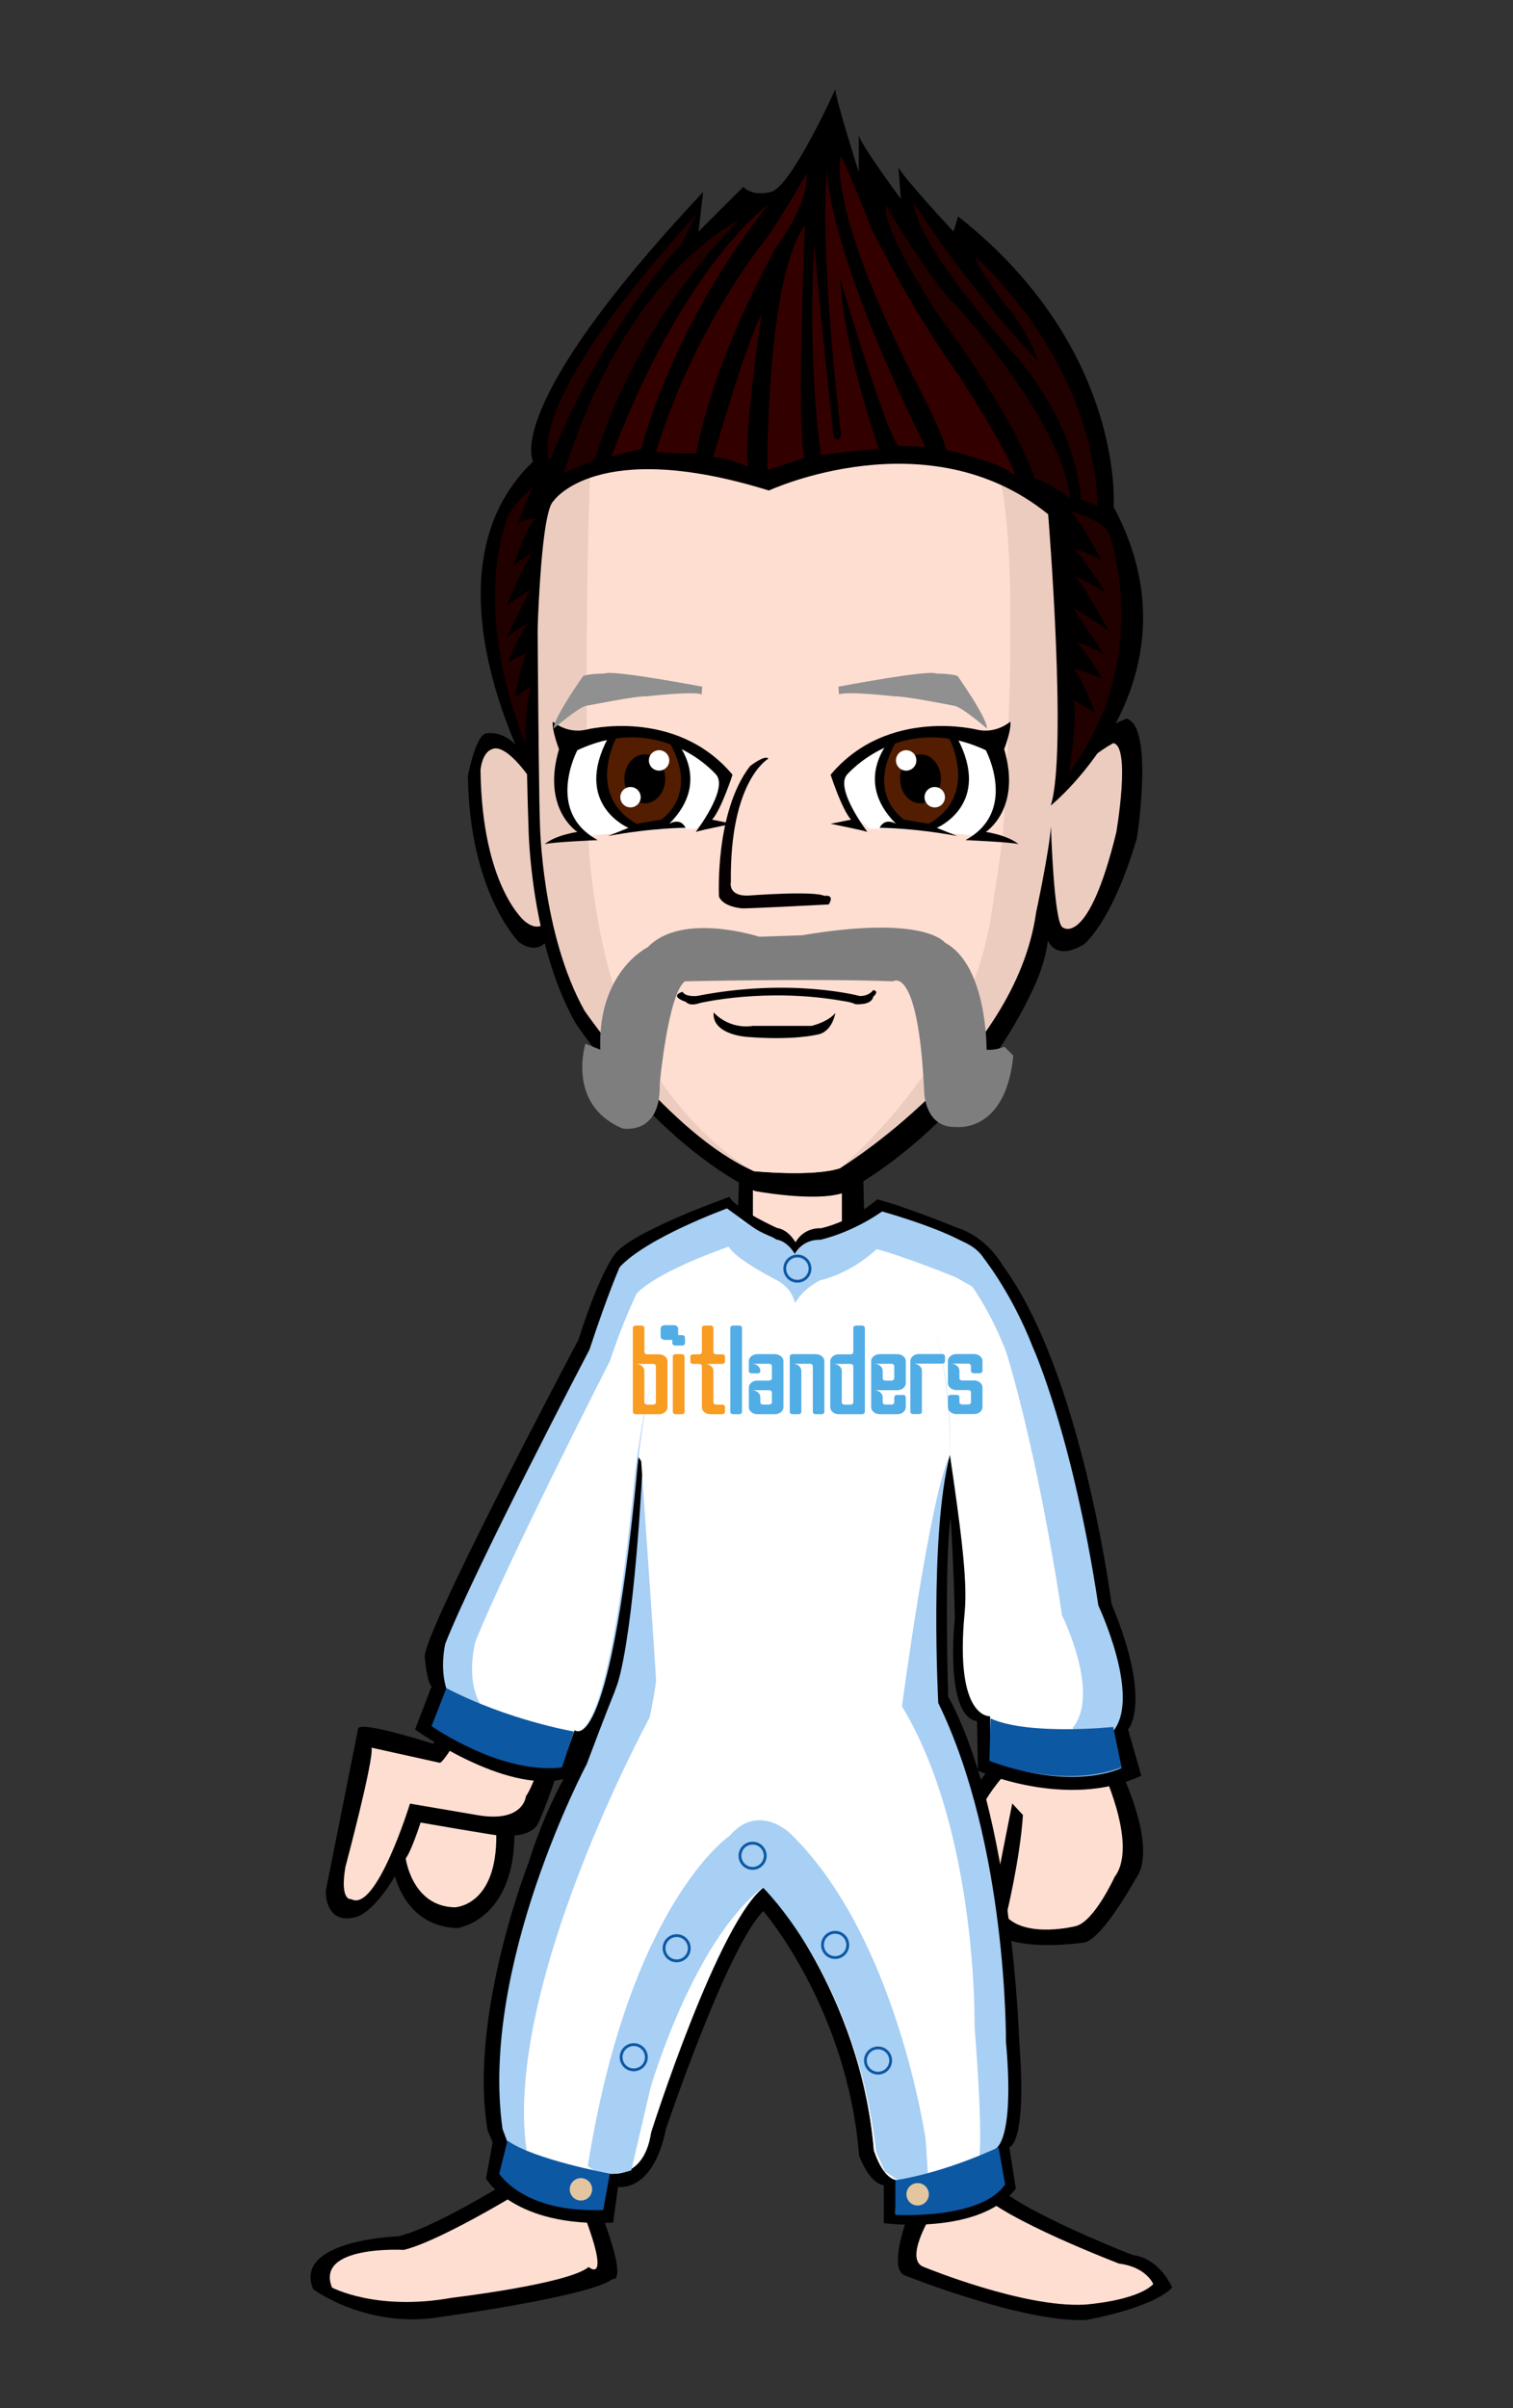 <svg xmlns="http://www.w3.org/2000/svg" width="220" height="350"><rect width="100%" height="100%" fill="#333333" stroke="none"/><g xmlns="http://www.w3.org/2000/svg" transform="translate(0.0, 0.0)  scale(1.0)" ><g xmlns="http://www.w3.org/2000/svg" transform="translate(0, 60)" id="FullBodyTranslator"><g id='palm'><g id="Palm">	<path d="M60.195,204.737c0,0-1.771,5.541-2.971,7.102c0,0,1.301,8.159,9.291,8.389c0,0,8.568-1.139,8.278-14.379L60.195,204.737z"		/>	<path fill="#FFDED2" d="M61.314,204.397c0,0-1.39,4.461-2.319,5.711c0,0,0.909,6.949,7.101,7.1c0,0,6.239-0.1,6.069-10.74		L61.314,204.397z"/></g></g><g xmlns="http://www.w3.org/2000/svg" transform="translate(-10,10)" id="HeldTranslator"><g id='held'></g></g><g id='body'><g id="MaleBody_x28_no_palm_x29__naked">	<path d="M52.075,191.228l-4.7,23.57c0,0-0.221,5.021,4.33,3.84c3.15-0.818,7.75-8.209,9.051-13.818c0,0,12.09,2.109,12.359,2.021		c0.09-0.029,4.16,0.311,5.17-1.891c2.09-4.58,6.779-18.12,16.619-58.341l-3.34-21.149c0,0-10.949,32.53-28.56,67.99		C63.006,193.448,52.375,190.019,52.075,191.228z"/>	<path d="M45.535,272.708c0,0,7.971,5.961,18.91,3.98c0,0,21.65-2.98,24.63-5.473c0,0,2.489,1-1.99-10.42		c0,0,13.44-44.447,25.38-51.898c0,0,18.66,16.391,20.4,50.898c0,0-4.23,9.932-1.24,10.932c0,0,17.41,6.949,26.37,6.449		c0,0,9.7-1.729,12.44-4.711c0,0-1.74-4.229-5.723-4.72c0,0-16.67-6.46-20.148-10.431c0,0,4.221-41.971-9.709-68.541		c0,0-1.99-32.028,1-40.97c0,0,10.699-17.629,5.22-25.58c0,0-9.2-4.469-15.671-5.959l-0.25-6.949l-17.67,1.488l-0.239,6.451		c0,0-12.44,5.219-15.431,7.699c0,0-3.229,16.391,2.24,25.33c0,0-1.99,26.319-0.5,34.771c0,0-11.689,13.409-17.66,70.771		c0,0-11.949,7.698-17.92,9.188C57.975,265.019,42.555,265.509,45.535,272.708z"/>	<path d="M107.484,106.089v10.931l-7.959,3.72c0,0,19.91,13.159,32.84-1.49l-6.711-2.729l-0.25-10.43L107.484,106.089		L107.484,106.089z"/>	<path fill="#FFD3A8" d="M109.725,114.777v3.971l-8.207,2.979c0,0,16.418,13.91,29.358-0.738l-7.96-0.5L109.725,114.777z"/>	<path fill="#FFDED2" d="M96.995,133.498c-1.851,8.24-17.239,63.37-20.521,67.55c0,0-0.3,3.99-7.229,2.73l-9.63-1.641		c0,0-4.91,15.93-8.54,13.881c0,0-1.7,0.379-0.851-4.67c0,0,4.18-15.66,3.801-17.342l9.93,2.199c0,0,0.77,0.17,5.29-8.602		c5.649-12.729,19.8-49.479,23.81-61.159c0,0,1.141-0.199,2.49,0.25C96.395,126.979,97.436,131.548,96.995,133.498z"/>	<path d="M144.064,125.958c0,0,13.181,23.83,18.301,70.12c0,0,6.35,12.239,2.75,17.011c0,0-4.67,8.51-7.37,9.219		c0,0-10.229,1.58-13.271-1.658c0,0-0.879-0.859-1.279-2.569c0,0-5.971-5.34-4.36-12.659c0,0,2.41-6.551,7.3-10.431		c0,0,1.66-21.36-9.039-54.881C137.096,140.107,136.245,111.468,144.064,125.958z"/>	<path fill="#FFDED2" d="M149.645,145.229c0.041,0.09,1.092,4.221,1.131,4.319c0,0,3.812,7.5,9.07,46.711		c0,0,5.84,11.76,2.229,16.529c0,0-2.94,6.449-5.64,7.15c0,0-7.11,1.818-10.143-1.42c0,0,2.03-8.23,2.45-14.723l-1.552-1.68		c0,0-1.721,8.6-2.631,13.357c0,0-5.729-3.6-3.379-9.51c0,0,2.109-6.1,7.01-9.979c0,0,2.182-18.569-6.789-48.88		c0,0-2.069-7-5.551-11.972c-4.979-11.42,0.09-11.739,3.979-9.93C143.564,126.948,147.195,140.52,149.645,145.229z"/>	<path fill="#FFDED2" d="M48.275,272.468c0,0,6.47,3.471,17.42,1.49c0,0,16.91-1.99,19.9-4.471c0,0,3.479,2.979-1-8.449		c0,0,14.93-48.17,27.868-56.119c0,0,23.392,21.859,22.892,57.119c0,0-3.979,6.449-1,7.449c0,0,14.431,5.961,23.391,5.461		c0,0,7.47-0.5,9.949-2.98c0,0-0.989-2.479-4.971-2.979c0,0-16.92-6.461-20.398-10.432c0,0,3.979-41.72-9.46-68.539		c0,0-2.24-34.761,0.75-43.7c0,0,12.188-13.91,6.72-21.852c0,0-11.449-4.97-17.92-6.459v-9.931h-12.939v10.431		c0,0-13.181,5.459-16.17,7.939c0,0-2.979,13.66,2.49,22.6c0,0-1.74,28.562-0.25,37c0,0-12.439,16.642-17.41,71.021		c0,0-13.438,8.439-19.41,9.931C58.725,266.998,45.785,266.259,48.275,272.468z"/></g></g><g id='underwear'><g id="Underwear_default">	<path fill="#EEEEEC" stroke="#000000" d="M94.375,183.761l-0.125,2.5l-3,5.605l17.24,17.302l3.871-2.532l2.854,2.168		c0,0,7.264-7.012,11.426-9.728c4.159-2.716,8.905-4.873,8.905-4.873l-2.019-4.537l-0.336-2.856c0,0-11.375,0.076-19.408-0.299		C105.749,186.136,94.375,183.761,94.375,183.761z"/>	<polygon fill="#FCAF3E" points="106.419,188.966 107.465,192.249 105.318,194.739 108.805,195.032 110.755,197.963 		111.861,194.854 115.216,194.177 112.415,191.968 112.538,188.618 109.697,190.358 	"/>	<polygon fill="#FCAF3E" points="95.529,187.405 96.081,189.134 94.951,190.442 96.786,190.599 97.812,192.142 98.396,190.504 		100.161,190.147 98.686,188.983 98.75,187.222 97.254,188.138 	"/>	<polygon fill="#FCAF3E" points="123.955,191.302 124.333,192.489 123.557,193.392 124.818,193.497 125.523,194.558 		125.925,193.433 127.139,193.187 126.125,192.388 126.169,191.176 125.141,191.806 	"/>	<polygon fill="#FCAF3E" points="116.716,191.325 117.039,192.34 116.376,193.108 117.453,193.2 118.057,194.104 118.398,193.146 		119.436,192.937 118.568,192.252 118.607,191.218 117.729,191.756 	"/>	<polygon fill="#FCAF3E" points="103.757,196.205 104.075,197.206 103.422,197.964 104.484,198.054 105.077,198.944 		105.416,197.999 106.438,197.792 105.584,197.12 105.621,196.101 104.755,196.63 	"/>	<polygon fill="#FCAF3E" points="102.25,187.328 102.568,188.329 101.915,189.087 102.977,189.177 103.57,190.067 103.909,189.122 		104.93,188.915 104.077,188.243 104.113,187.224 103.248,187.753 	"/>	<polygon fill="#FCAF3E" points="128.35,187.487 128.814,188.95 127.859,190.058 129.412,190.188 130.277,191.49 130.773,190.108 		132.264,189.806 131.02,188.824 131.072,187.335 129.809,188.108 	"/>	<polygon fill="#FCAF3E" points="114.029,198.558 114.264,199.291 113.784,199.847 114.562,199.912 114.997,200.565 		115.245,199.872 115.993,199.722 115.368,199.228 115.396,198.479 114.762,198.869 	"/>	<polygon fill="#FCAF3E" points="122.578,187.681 122.812,188.414 122.333,188.97 123.111,189.035 123.546,189.688 123.794,188.995 		124.542,188.844 123.917,188.351 123.943,187.604 123.311,187.992 	"/>	<polygon fill="#FCAF3E" points="100.248,193.808 100.488,194.56 99.996,195.13 100.795,195.196 101.242,195.868 101.496,195.155 		102.264,195.001 101.621,194.495 101.648,193.728 100.999,194.128 	"/>	<polygon fill="#FCAF3E" points="117.854,187.655 118.093,188.408 117.602,188.979 118.398,189.045 118.848,189.717 		119.102,189.004 119.868,188.851 119.227,188.343 119.254,187.575 118.604,187.976 	"/>	<polygon fill="#FCAF3E" points="107.422,199.513 108.009,201.356 106.805,202.754 108.762,202.919 109.857,204.563 		110.479,202.815 112.361,202.438 110.787,201.196 110.857,199.317 109.262,200.297 	"/>	<polygon fill="#FCAF3E" points="118.218,195.095 118.805,196.938 117.602,198.336 119.559,198.501 120.652,200.146 		121.275,198.397 123.157,198.021 121.583,196.778 121.654,194.899 120.059,195.879 	"/></g></g><g id='socks'></g><g id='shoes'></g><g id='bottom'></g><g id='top'><polygon fill-rule="evenodd" clip-rule="evenodd" fill="#F3DCAA" points="116.512,175.035 114.502,175.605 117.801,178.955 		118.012,176.314 	"/>	<path fill-rule="evenodd" clip-rule="evenodd" d="M70.672,256.635c0,0,4.08,7.12,18.479,6.4l0.72-5.2c0,0,5.041,0.96,6.961-8.399		c0,0,8.879-26.4,14.16-31.681c0,0,12.239,14.16,13.92,35.521c0,0,1.439,4.08,3.6,4.32v5.52c0,0,14,1.84,19.199-5.04l-0.959-6		c0,0,2.64-0.24,1.439-15.601c0,0-0.96-32.64-10.32-49.92c0,0-0.6-19.199,0.36-25.92c0,0,0.479,7.44,0.601,14.641		c0,0-1.561,14.16,3.239,14.88l0.12,7.2c0,0,12.96,5.76,23.76,0.72l-1.92-6.72c0,0,3.6-3.84-2.4-18.24c0,0-4.319-33.6-15.84-49.2		c0,0-2.16-4.08-6.72-5.521c0,0-7.68-3.119-11.521-4.08c0,0-3.239,3-8.159,4.201c0,0-2.399-0.24-3.72,2.039c0,0-1-1.84-2.68-2.08		c0,0-5.841-2.6-6.921-4.52c0,0-13.319,4.68-16.44,8.04c0,0-2.159,2.16-5.52,12.72c0,0-23.52,44.28-22.32,46.32		c0,0,0.24,3.24,0.961,4.08l-2.4,6.24c0,0,12.96,9.359,21.6,7.199c0,0-2.88,5.041-5.039,12c0,0-8.881,22.561-6,39.121l0.719,1.68		L70.672,256.635z"/>	<path fill-rule="evenodd" clip-rule="evenodd" fill="#A8CFF4" d="M73.551,255.314c0,0,2.4,4.92,13.32,5.521l0.36-5.399		c0,0,6.24,2.399,7.44-5.521c0,0,9.84-30.96,16.56-35.76c0,0,13.92,15.36,15.84,38.399c0,0,1.8,4.08,3.96,4.32v4.32		c0,0,9,1.8,14.28-3.721l-0.601-5.16c0,0,2.881-0.84,1.561-15.6c0,0,0.24-28.56-9.84-49.199c0,0-1.32-24.48,1.68-36		c0,0,15.84-8.281,5.16-26.281c0,0-1.68-3.119-5.16-5.399c0,0-6.24-2.64-10.08-3.601c0,0,0,1.761-6.48,3.841		c0,0-3.959,0.239-6.239,4.08c-0.08,0.14,0-0.021-0.399-0.08c0,0-0.32-1.8-3.32-3.88c0,0-4.68-2.52-5.76-4.44		c0,0-11.16,5.16-14.281,8.521c0,0-1.079,1.92-4.439,12.479c0,0,0.84,4.56,6.36,15.601c0,0-0.96,21-3.24,30.72		c-0.479,2.04-0.78,2.42-0.84,2.76c0,0-1.2,2.88-4.08,10.56c0,0-15.601,29.281-12.24,53.041l0.72,1.92L73.551,255.314z"/>	<path fill-rule="evenodd" clip-rule="evenodd" fill="#FFFFFF" d="M73.672,254.955c0,0,2.64,5.76,13.68,5.279v-4.559		c0,0,6.12,2.159,7.32-5.761c0,0,9.84-30.96,16.56-35.76c0,0,13.92,15.36,15.84,38.399c0,0,1.2,4.08,3.36,4.32l-0.24,4.801		c0,0,8.4,0.719,13.2-3.601l-0.96-5.04c0,0,0.48-3.12-0.721-18.48c0,0,0.48-28.32-10.56-46.56c0,0,4.08-30.72,6.96-36.479		c0,0,16.2-11.041,4.68-26.641c0,0-1.56-3.12-4.68-5.04c0,0-5.52-2.04-9.359-3c0,0-0.48,1.56-7.201,3.72c0,0-3.239,0.36-6.239,3.601		c-0.11,0.12,0-0.021-0.399-0.08c0,0-0.92-1.56-3.92-3.64c0,0-2.521-1.681-5.521-3.961c0,0-10.8,4.561-13.921,7.92		c0,0-1.079,1.08-4.439,11.641c0,0-2.88,3.48,6.12,16.32c0,0,2.22,31.699,2.16,32.039c0,0-0.479,3.36-0.96,5.281		c0,0-21.24,39-17.881,62.76l-1.92,2.039L73.672,254.955z"/>	<path fill-rule="evenodd" clip-rule="evenodd" fill="#A8CFF4" d="M114.832,122.715c-0.721-2.4-3.041-3.119-3.041-3.119		c-2.08-0.881-2.26-1.24-6.08-3.961c0,0-11.6,4.2-15.6,8.521c0,0-1.6,3.521-4.4,12c0,0-16.479,31.44-20.959,42.72		c0,0-0.881,3.6,0.24,6.801l-2.121,5.199c0,0,9.601,6.48,18.76,5.92l1.92-5.359c0,0,4.881,4.959,8.961-36.32		c0,0,2.08-30,13.439-34.08c0,0,3.94,3.88,9.041,3.279C115.312,124.275,115.021,123.355,114.832,122.715z"/>	<path fill-rule="evenodd" clip-rule="evenodd" fill="#FFFFFF" d="M113.512,120.915c-1.32-1.56-2.76-1.2-6-3.72		c0,0-9.08,2.88-13.08,7.199c0,0-2.96,4.961-5.76,13.44c0,0-15.08,29.521-19.561,40.8c0,0-1.439,5.4,0.721,9l-2.521,5.521		c0,0,5.28,4.079,14.319,3.64l1.92-5.359c0,0,4.641,4.72,8.721-36.561c0,0,2.88-30.12,13.68-33.84c0,0,3.94,3.88,9.041,3.279		C115.312,124.275,114.992,122.665,113.512,120.915z"/>	<path fill-rule="evenodd" clip-rule="evenodd" fill="#A8CFF4" d="M115.642,123.195c1.11-2.641,4.71-3.12,4.71-3.12		c2-0.72,4.1-1.28,7.92-4c0,0,11.88,3.28,14.4,6.319c0,0,4.32,5.201,7.52,13.44c0,0,5.76,12.64,9.52,37.521		c0,0,6.24,13.199,2.16,18.24l1.2,5.359c0,0-6.96,3.52-18.96-1.04l-0.16-6.56c0,0-4.479,0.16-2.959-15.521		c0.469-4.86-1.441-12.479-2.881-22.56c0,0,0.87-22.961-9.84-30c0,0-5.76,4-13.12,2.959		C114.832,124.186,115.381,123.814,115.642,123.195z"/>	<path fill-rule="evenodd" clip-rule="evenodd" fill="#FFFFFF" d="M115.642,123.195c1.11-2.641,4.71-3.12,4.71-3.12		c2-0.72,1.92-0.12,5.76-2.399c0,0,9.12,2.639,12.96,6.359c0,0,4,4.12,7.2,12.359c0,0,4.4,13.521,8.16,38.4		c0,0,5.64,11.28,1.561,16.32l1.079,6.84c0,0-2.64,0.96-12.96-2.04l-0.119-6.479c0,0-5.24,0.56-3.721-15.121		c0.471-4.859-0.721-12.959-2.16-23.039c0,0,1.2-23.521-10.68-29.521c0,0-4.92,3.521-12.28,2.479		C114.832,124.186,115.381,123.814,115.642,123.195z"/>	<path fill-rule="evenodd" clip-rule="evenodd" fill="#A8CFF4" d="M106.111,206.795c0,0-14.55,9.74-20.64,48c0,0,2,2.08,6.319,0.641		l2.801-12c0,0,6.119-21.211,16.32-29.121c0,0,13.6,13.121,16.479,38.4l1.28,2.881l1.92,1.279c0,0,3.959,0.32,4.32-0.641		c0.039-0.109-0.32-5.279-0.32-5.279s-4.2-29.48-19.68-44.48C114.912,206.475,110.3,201.94,106.111,206.795z"/>	<path fill-rule="evenodd" clip-rule="evenodd" fill="#0D58A3" d="M107.392,209.715c0-1.13,0.909-2.039,2.04-2.039		c1.13,0,2.04,0.909,2.04,2.039c0,1.131-0.91,2.04-2.04,2.04C108.301,211.755,107.392,210.846,107.392,209.715z"/>	<circle fill-rule="evenodd" clip-rule="evenodd" fill="#A8CFF4" cx="109.431" cy="209.715" r="1.63"/>	<path fill-rule="evenodd" clip-rule="evenodd" fill="#0D58A3" d="M125.631,239.475c0-1.129,0.91-2.039,2.041-2.039		c1.129,0,2.039,0.91,2.039,2.039c0,1.131-0.91,2.041-2.039,2.041C126.541,241.516,125.631,240.605,125.631,239.475z"/>	<circle fill-rule="evenodd" clip-rule="evenodd" fill="#A8CFF4" cx="127.671" cy="239.475" r="1.63"/>	<path fill-rule="evenodd" clip-rule="evenodd" fill="#0D58A3" d="M119.392,222.676c0-1.131,0.909-2.041,2.04-2.041		c1.13,0,2.04,0.91,2.04,2.041c0,1.129-0.91,2.039-2.04,2.039C120.301,224.715,119.392,223.805,119.392,222.676z"/>	<circle fill-rule="evenodd" clip-rule="evenodd" fill="#A8CFF4" cx="121.431" cy="222.676" r="1.63"/>	<path fill-rule="evenodd" clip-rule="evenodd" fill="#0D58A3" d="M96.352,223.155c0-1.13,0.91-2.04,2.04-2.04s2.04,0.91,2.04,2.04		s-0.91,2.04-2.04,2.04S96.352,224.285,96.352,223.155z"/>	<circle fill-rule="evenodd" clip-rule="evenodd" fill="#A8CFF4" cx="98.392" cy="223.155" r="1.63"/>	<path fill-rule="evenodd" clip-rule="evenodd" fill="#0D58A3" d="M90.111,238.995c0-1.13,0.91-2.04,2.04-2.04s2.04,0.91,2.04,2.04		s-0.91,2.04-2.04,2.04S90.111,240.125,90.111,238.995z"/>	<circle fill-rule="evenodd" clip-rule="evenodd" fill="#A8CFF4" cx="92.151" cy="238.995" r="1.63"/>	<path fill-rule="evenodd" clip-rule="evenodd" fill="#0D58A3" d="M64.912,185.355l-2.16,5.52c0,0,10.08,7.08,18.959,6l1.74-5.22		C83.451,191.655,73.912,190.035,64.912,185.355z"/>	<path fill-rule="evenodd" clip-rule="evenodd" fill="#0D58A3" d="M144.031,189.755l-0.16,6.16c0,0,10.32,4.319,19.2,0.96l-1.2-5.88		C161.871,190.995,149.551,192.275,144.031,189.755z"/>	<path fill-rule="evenodd" clip-rule="evenodd" fill="#0D58A3" d="M73.791,251.115l-1.199,4.8c0,0,3.479,5.761,15.119,5.28		l0.961-5.28C88.672,255.915,77.631,253.875,73.791,251.115z"/>	<path fill-rule="evenodd" clip-rule="evenodd" fill="#0D58A3" d="M82.432,258.195c0-1.131,0.91-2.04,2.04-2.04		s2.04,0.909,2.04,2.04c0,1.13-0.91,2.039-2.04,2.039S82.432,259.325,82.432,258.195z"/>	<circle fill-rule="evenodd" clip-rule="evenodd" fill="#E3C59F" cx="84.472" cy="258.195" r="1.63"/>	<path fill-rule="evenodd" clip-rule="evenodd" fill="#0D58A3" d="M130.191,256.875v5.04c0,0,12.48,0.72,15.96-4.44l-0.96-5.399		C145.191,252.075,137.752,255.676,130.191,256.875z"/>	<path fill-rule="evenodd" clip-rule="evenodd" fill="#0D58A3" d="M131.392,258.915c0-1.13,0.909-2.04,2.04-2.04		c1.13,0,2.04,0.91,2.04,2.04s-0.91,2.04-2.04,2.04C132.301,260.955,131.392,260.045,131.392,258.915z"/>	<circle fill-rule="evenodd" clip-rule="evenodd" fill="#E3C59F" cx="133.431" cy="258.915" r="1.63"/>	<g>		<path fill="#A8CFF4" d="M92.558,128.029c3.121-3.36,13.404-6.842,13.404-6.842c1.08,1.92,7.189,4.982,7.189,4.982			c2.222,1.293,2.433,3.247,2.433,3.247c1.32-2.279,3.667-3.334,3.667-3.334c4.92-1.201,8.19-4.536,8.19-4.536			c3.841,0.961,11.521,4.08,11.521,4.08c3.667,2.068,3.667,2.068,3.667,2.068l0.918-3.314c0,0-0.025-2.866-4.585-4.307			c0,0-7.09-2.879-10.931-3.84c0,0-3.829,2.76-8.749,3.961c0,0-2.399-0.24-3.72,2.039c0,0-1-1.84-2.68-2.08			c0,0-6.092-2.6-7.172-4.52c0,0-11.426,6.062-12.984,7.115S92.558,128.029,92.558,128.029z"/>	</g>	<path fill-rule="evenodd" clip-rule="evenodd" fill="#0D58A3" d="M113.905,124.38c0-1.13,0.909-2.039,2.04-2.039		c1.13,0,2.04,0.909,2.04,2.039c0,1.131-0.91,2.04-2.04,2.04C114.814,126.42,113.905,125.511,113.905,124.38z"/>	<circle fill-rule="evenodd" clip-rule="evenodd" fill="#A8CFF4" cx="115.945" cy="124.38" r="1.63"/>	<g id="layer1_5_" transform="translate(-16,-423.362)">		<path id="path3055_3_" fill="#F89C22" d="M111.376,561.94c0-0.107-0.042-0.188-0.121-0.253c-0.073-0.066-0.176-0.095-0.3-0.095			h-2.517c0.357,0,0.655,0.097,0.897,0.298c0.241,0.2,0.36,0.448,0.36,0.745v4.523c0,0.105,0.039,0.188,0.116,0.252			c0.078,0.064,0.179,0.098,0.302,0.098h0.841c0.124,0,0.227-0.033,0.3-0.098c0.079-0.063,0.121-0.146,0.121-0.252V561.94			L111.376,561.94z M111.793,560.198c0.356,0,0.657,0.101,0.896,0.301c0.24,0.196,0.362,0.447,0.362,0.742v6.616			c0,0.295-0.122,0.543-0.362,0.743c-0.239,0.199-0.54,0.3-0.896,0.3h-3.354c-0.125,0-0.227-0.033-0.301-0.097			c-0.082-0.064-0.118-0.148-0.118-0.252v-12.183c0-0.104,0.036-0.188,0.118-0.252c0.074-0.064,0.176-0.098,0.301-0.098h0.839			c0.123,0,0.225,0.033,0.303,0.098c0.076,0.064,0.116,0.147,0.116,0.252v3.479c0,0.104,0.039,0.188,0.116,0.255			c0.078,0.062,0.179,0.095,0.302,0.095H111.793"/>		<path id="path3057_3_" fill="#F89C22" d="M114.255,560.173c-0.126,0-0.228,0.034-0.307,0.099			c-0.078,0.066-0.118,0.151-0.118,0.254v8.026c0,0.104,0.04,0.188,0.118,0.252c0.079,0.063,0.181,0.097,0.307,0.097h0.85			c0.128,0,0.229-0.033,0.311-0.097c0.077-0.064,0.117-0.148,0.117-0.252v-8.026c0-0.103-0.04-0.188-0.117-0.254			c-0.081-0.064-0.183-0.099-0.311-0.099H114.255"/>		<path id="path3059_3_" fill="#F89C22" d="M119.316,556.019c0.125,0,0.228,0.033,0.303,0.098c0.079,0.064,0.118,0.147,0.118,0.252			v3.479c0,0.104,0.04,0.188,0.116,0.255c0.076,0.062,0.177,0.095,0.303,0.095h0.837c0.127,0,0.226,0.033,0.304,0.098			c0.078,0.063,0.116,0.146,0.116,0.249v0.696c0,0.104-0.038,0.187-0.116,0.252c-0.078,0.064-0.177,0.1-0.304,0.1h-2.515			c0.355,0,0.656,0.097,0.897,0.298c0.238,0.2,0.361,0.448,0.361,0.745v4.523c0,0.105,0.04,0.188,0.116,0.252			c0.076,0.064,0.177,0.098,0.303,0.098h0.837c0.127,0,0.226,0.033,0.304,0.097c0.078,0.064,0.116,0.145,0.116,0.252v0.694			c0,0.104-0.038,0.188-0.116,0.252c-0.078,0.063-0.177,0.097-0.304,0.097h-1.677c-0.357,0-0.656-0.101-0.896-0.3			c-0.241-0.2-0.359-0.448-0.359-0.743v-5.917c0-0.107-0.041-0.188-0.116-0.253c-0.079-0.066-0.18-0.095-0.307-0.095H116.8			c-0.126,0-0.225-0.035-0.302-0.1c-0.079-0.065-0.116-0.147-0.116-0.252v-0.696c0-0.103,0.037-0.186,0.116-0.249			c0.077-0.064,0.176-0.098,0.302-0.098h0.838c0.127,0,0.228-0.033,0.307-0.095c0.075-0.066,0.116-0.15,0.116-0.255v-3.479			c0-0.104,0.037-0.188,0.114-0.252c0.079-0.064,0.179-0.098,0.304-0.098H119.316"/>		<path id="path3061_3_" fill="#51ADE5" d="M123.469,556.019c0.127,0,0.229,0.033,0.306,0.098c0.081,0.064,0.119,0.147,0.119,0.252			v12.183c0,0.104-0.038,0.188-0.119,0.252c-0.077,0.063-0.179,0.097-0.306,0.097h-0.851c-0.127,0-0.228-0.033-0.307-0.097			c-0.08-0.064-0.119-0.148-0.119-0.252v-12.183c0-0.104,0.039-0.188,0.119-0.252c0.079-0.064,0.18-0.098,0.307-0.098H123.469"/>		<path id="path3063_3_" fill="#51ADE5" d="M128.239,565.757c0-0.101-0.038-0.184-0.116-0.248c-0.076-0.065-0.178-0.099-0.302-0.099			h-2.516c0.356,0,0.657,0.101,0.897,0.303c0.241,0.199,0.359,0.449,0.359,0.744v0.698c0,0.103,0.038,0.189,0.119,0.254			c0.076,0.063,0.176,0.094,0.3,0.094h0.84c0.124,0,0.224-0.03,0.302-0.094c0.078-0.064,0.116-0.151,0.116-0.254V565.757z			 M128.659,560.173c0.358,0,0.656,0.103,0.899,0.303c0.24,0.201,0.358,0.449,0.358,0.746v6.632c0,0.298-0.118,0.546-0.358,0.747			c-0.243,0.199-0.541,0.3-0.899,0.3h-2.516c-0.356,0-0.657-0.101-0.896-0.3c-0.241-0.201-0.36-0.449-0.36-0.747v-2.792			c0-0.298,0.119-0.546,0.36-0.746c0.239-0.202,0.54-0.299,0.896-0.299h1.678c0.124,0,0.224-0.032,0.302-0.1			c0.078-0.066,0.116-0.147,0.116-0.251v-1.742c0-0.107-0.038-0.19-0.116-0.254c-0.078-0.064-0.178-0.099-0.302-0.099h-2.516			c0.356,0,0.657,0.1,0.897,0.299c0.241,0.202,0.359,0.453,0.359,0.749c0,0.103-0.04,0.188-0.115,0.251			c-0.078,0.064-0.179,0.099-0.304,0.099h-0.838c-0.125,0-0.227-0.034-0.303-0.099c-0.079-0.063-0.116-0.148-0.116-0.251v-1.397			c0-0.297,0.119-0.545,0.36-0.746c0.239-0.2,0.54-0.303,0.896-0.303H128.659"/>		<path id="path3065_3_" fill="#51ADE5" d="M135.87,568.552c0,0.104-0.037,0.188-0.114,0.252c-0.081,0.063-0.181,0.097-0.304,0.097			h-0.839c-0.124,0-0.226-0.033-0.305-0.097c-0.076-0.064-0.117-0.148-0.117-0.252v-6.628c0-0.107-0.035-0.19-0.113-0.254			c-0.077-0.064-0.182-0.099-0.304-0.099h-2.517c0.356,0,0.656,0.1,0.896,0.299c0.242,0.202,0.363,0.453,0.363,0.749v5.933			c0,0.104-0.04,0.188-0.118,0.252c-0.076,0.063-0.178,0.097-0.301,0.097h-0.841c-0.125,0-0.227-0.033-0.304-0.097			c-0.076-0.064-0.116-0.148-0.116-0.252v-8.026c0-0.103,0.04-0.188,0.116-0.254c0.077-0.064,0.179-0.099,0.304-0.099h3.354			c0.359,0,0.656,0.103,0.898,0.303c0.24,0.201,0.359,0.449,0.359,0.746V568.552"/>		<path id="path3067_3_" fill="#51ADE5" d="M140.075,561.94c0-0.107-0.038-0.188-0.115-0.253c-0.08-0.066-0.179-0.095-0.304-0.095			h-2.515c0.356,0,0.654,0.097,0.896,0.298c0.241,0.2,0.363,0.448,0.363,0.745v4.523c0,0.105,0.038,0.188,0.116,0.252			c0.076,0.064,0.176,0.098,0.303,0.098h0.837c0.125,0,0.224-0.033,0.304-0.098c0.077-0.063,0.115-0.146,0.115-0.252V561.94			L140.075,561.94z M141.335,556.019c0.126,0,0.222,0.033,0.304,0.098c0.077,0.064,0.113,0.147,0.113,0.252v12.183			c0,0.104-0.036,0.188-0.113,0.252c-0.082,0.063-0.178,0.097-0.304,0.097h-3.355c-0.358,0-0.655-0.101-0.897-0.3			c-0.239-0.2-0.36-0.448-0.36-0.743v-6.616c0-0.295,0.121-0.546,0.36-0.742c0.242-0.2,0.539-0.301,0.897-0.301h1.677			c0.125,0,0.224-0.033,0.304-0.095c0.076-0.066,0.115-0.15,0.115-0.255v-3.479c0-0.104,0.041-0.188,0.117-0.252			c0.078-0.064,0.179-0.098,0.304-0.098H141.335"/>		<path id="path3069_3_" fill="#51ADE5" d="M146.03,561.924c0-0.107-0.042-0.19-0.119-0.254c-0.073-0.064-0.179-0.099-0.302-0.099			h-2.518c0.357,0,0.658,0.1,0.897,0.299c0.242,0.202,0.362,0.453,0.362,0.749v1.047c0,0.104,0.038,0.187,0.118,0.251			c0.075,0.067,0.176,0.1,0.301,0.1h0.839c0.123,0,0.229-0.032,0.302-0.1c0.077-0.064,0.119-0.147,0.119-0.251V561.924			L146.03,561.924z M147.707,564.363c0,0.299-0.121,0.548-0.362,0.748c-0.242,0.199-0.54,0.299-0.896,0.299h-3.356			c0.357,0,0.658,0.101,0.897,0.303c0.242,0.199,0.362,0.449,0.362,0.744v0.698c0,0.103,0.038,0.189,0.118,0.254			c0.075,0.063,0.176,0.094,0.301,0.094h0.839c0.123,0,0.229-0.03,0.302-0.094c0.077-0.064,0.119-0.151,0.119-0.254v-0.698			c0-0.104,0.037-0.186,0.115-0.251s0.18-0.1,0.303-0.1h0.837c0.126,0,0.227,0.034,0.307,0.1c0.076,0.065,0.113,0.147,0.113,0.251			v1.396c0,0.298-0.119,0.546-0.36,0.747c-0.242,0.199-0.54,0.3-0.896,0.3h-2.518c-0.356,0-0.653-0.101-0.897-0.3			c-0.24-0.201-0.359-0.449-0.359-0.747v-6.632c0-0.297,0.119-0.545,0.359-0.746c0.244-0.2,0.541-0.303,0.897-0.303h2.518			c0.356,0,0.654,0.103,0.896,0.303c0.241,0.201,0.362,0.449,0.362,0.746V564.363"/>		<path id="path3071_3_" fill="#51ADE5" d="M148.79,568.882c-0.122,0-0.226-0.03-0.302-0.098c-0.076-0.063-0.117-0.148-0.117-0.25			v-7.331c0-0.298,0.12-0.548,0.362-0.746c0.24-0.2,0.538-0.302,0.897-0.302h3.351c0.126,0,0.228,0.033,0.304,0.098			c0.077,0.063,0.119,0.148,0.119,0.252v0.698c0,0.103-0.042,0.189-0.119,0.255c-0.076,0.063-0.178,0.093-0.304,0.093h-4.191			c0.359,0,0.656,0.102,0.896,0.303c0.242,0.201,0.364,0.451,0.364,0.745v5.936c0,0.102-0.04,0.187-0.118,0.25			c-0.079,0.067-0.18,0.098-0.301,0.098H148.79"/>		<path id="path3073_3_" fill="#51ADE5" d="M157.601,560.155c0.36,0,0.658,0.102,0.898,0.302c0.243,0.198,0.362,0.448,0.362,0.746			v1.396c0,0.105-0.039,0.19-0.115,0.254c-0.08,0.064-0.18,0.097-0.304,0.097h-0.842c-0.121,0-0.221-0.032-0.301-0.097			c-0.076-0.063-0.117-0.148-0.117-0.254v-0.696c0-0.104-0.039-0.188-0.116-0.253c-0.077-0.063-0.178-0.099-0.303-0.099h-2.514			c0.356,0,0.655,0.102,0.895,0.303c0.241,0.201,0.36,0.451,0.36,0.745v1.049c0,0.103,0.04,0.187,0.121,0.251			c0.074,0.062,0.177,0.097,0.299,0.097h1.676c0.36,0,0.658,0.101,0.898,0.301c0.243,0.2,0.362,0.45,0.362,0.746v2.791			c0,0.299-0.119,0.549-0.362,0.751c-0.24,0.198-0.538,0.298-0.898,0.298h-2.512c-0.362,0-0.658-0.1-0.897-0.298			c-0.243-0.202-0.363-0.452-0.363-0.751v-1.395c0-0.105,0.039-0.188,0.117-0.251c0.077-0.065,0.18-0.099,0.305-0.099h0.839			c0.121,0,0.223,0.033,0.302,0.099c0.079,0.063,0.114,0.146,0.114,0.251v0.699c0,0.103,0.04,0.186,0.121,0.25			c0.074,0.066,0.177,0.099,0.299,0.099h0.839c0.125,0,0.226-0.032,0.303-0.099c0.077-0.064,0.116-0.147,0.116-0.25v-1.396			c0-0.104-0.039-0.186-0.116-0.254c-0.077-0.063-0.178-0.095-0.303-0.095h-1.675c-0.362,0-0.658-0.101-0.897-0.302			c-0.243-0.2-0.363-0.447-0.363-0.745v-3.143c0-0.298,0.12-0.548,0.363-0.746c0.239-0.2,0.535-0.302,0.897-0.302H157.601"/>		<path id="path3075_3_" fill="#51ADE5" d="M115.141,557.406c0.137,0,0.247,0.033,0.335,0.105c0.084,0.067,0.128,0.16,0.128,0.273			v0.762c0,0.115-0.044,0.207-0.128,0.276c-0.088,0.068-0.198,0.104-0.335,0.104h-0.92c-0.137,0-0.25-0.036-0.335-0.104			c-0.086-0.069-0.128-0.161-0.128-0.276v-0.762c0-0.113,0.042-0.206,0.128-0.273c0.085-0.072,0.198-0.105,0.335-0.105H115.141"/>		<path id="path3077_3_" fill="#51ADE5" d="M112.695,555.961c-0.188,0-0.342,0.049-0.46,0.148c-0.117,0.099-0.176,0.228-0.176,0.385			v1.067c0,0.161,0.059,0.29,0.176,0.388c0.118,0.102,0.271,0.148,0.46,0.148h1.275c0.192,0,0.344-0.047,0.465-0.148			c0.115-0.098,0.175-0.227,0.175-0.388v-1.067c0-0.157-0.06-0.286-0.175-0.385c-0.121-0.1-0.272-0.148-0.465-0.148H112.695"/>	</g></g><g id='necklace'></g><g id='bracelet'></g><g xmlns="http://www.w3.org/2000/svg" transform="translate(44,-29) scale(1.8)" id="HeadTranslator"><g id='face'><path fill-rule="evenodd" clip-rule="evenodd" d="M14.792,42.004c0,0,3.96-1.02,4.62,7.74l1.04,7.44c0,0-0.64,3.279-2.96,1.68		c0,0-4.02-3.961-4.14-13.441C13.352,45.423,13.952,42.244,14.792,42.004z"/>	<path fill-rule="evenodd" clip-rule="evenodd" fill="#edccc0" d="M15.332,43.263c0,0,1.32-0.959,4.56,4.801l0.72,6.24		c0,0-0.36,4.68-2.64,2.881c0,0-3.48-2.762-3.6-12.241C14.372,44.944,14.492,43.503,15.332,43.263z"/>	<path fill-rule="evenodd" clip-rule="evenodd" d="M17.731,25.664c0,0,0.39,21.02,0.52,24.01c0,0,0.13,9.229,3.8,15.72		c0,0,6.36,9.551,14.48,13.551c0,0,4.839,0.91,7.121,0.16c0,0,10-4.881,15.439-16.641c0,0,0.9-1.859,1.119-3.76		c0,0,0.541,1.719,2.881,0.34c0,0,2.279-1.68,4.311-8.62c0,0,1.389-8.96-0.83-9.62c0,0-2.701,1.02-3.721,2.28		c-0.129,0.16,2.52-12.3,1-18.85c0,0-2.68-16.49-23.799-15.53C40.052,8.704,17.972,10.624,17.731,25.664z"/>	<path fill-rule="evenodd" clip-rule="evenodd" fill="#edccc0" d="M18.932,25.744c0,0,0.12,20.64,0.24,23.52		c0,0,0.12,8.88,3.6,15.12c0,0,6.8,9.92,13.68,12.959c0,0,4.8,0.48,6.96-0.238c0,0,14.16-8.641,15.84-20.641		c0,0,1.08-5.04,1.199-6.96c0,0,0.24,7.919,0.961,8.159c0,0,2.039,1.68,4.32-7.679c0,0,1.199-6.96-0.24-7.201		c0,0-2.641,1.32-4.561,4.32c0,0,3.48-16.08,1.439-22.32c0,0-0.479-14.16-21.839-14.88C40.532,9.904,19.412,11.584,18.932,25.744z"		/>	<path fill-rule="evenodd" clip-rule="evenodd" fill="#FFDED2" d="M23.251,20.704c0,0-0.48,8.88-0.24,28.08c0,0,0,8.401,3,16.2		c0,0,3.48,8.279,10.44,12.359c0,0,4.8,0.48,6.96-0.238c0,0,10.561-8.641,12.24-20.641c0,0,0.84-5.04,0.959-6.96		c0,0,1.561-22.56-0.479-28.8c0,0-2.561-8-15.121-9.12C41.012,11.584,26.612,11.344,23.251,20.704z"/></g><g id='eyes'><g id="Eye10_x28_manga_x29_">	<path fill-rule="evenodd" clip-rule="evenodd" fill="#FFFFFF" d="M34.569,45.663c0,0-0.491,2.421-1.871,3.299		c-0.781,0.498-0.828,0.673-0.934,0.728c-0.224,0.113-0.715-0.299-8.742,0.592c0,0-3.737-2.748-0.659-7.917		C22.364,42.364,31.822,40.164,34.569,45.663z"/>	<path fill-rule="evenodd" clip-rule="evenodd" d="M30.941,49.621c0,0-2.748,0-6.268,0.66l1.649-0.66c0,0-4.509-1.871-1.649-7.257		c0,0,2.748-1.21,5.278,0c0,0,3.299,3.299-0.331,6.928C29.621,49.292,30.502,48.74,30.941,49.621z"/>	<path fill-rule="evenodd" clip-rule="evenodd" fill="#521D00" d="M25.333,42.364c0,0-2.474,4.619,1.65,6.928l1.979-0.331		c0,0,3.133-1.979,0.659-6.268C29.621,42.694,26.405,41.787,25.333,42.364z"/>	<ellipse fill-rule="evenodd" clip-rule="evenodd" cx="27.642" cy="45.663" rx="1.649" ry="1.979"/>	<circle fill-rule="evenodd" clip-rule="evenodd" fill="#FFFFFF" cx="26.488" cy="47.147" r="0.824"/>	<circle fill-rule="evenodd" clip-rule="evenodd" fill="#FFFFFF" cx="28.797" cy="44.178" r="0.824"/>	<path fill-rule="evenodd" clip-rule="evenodd" fill="#FFFFFF" d="M42.984,45.663c0,0,0.492,2.421,1.869,3.299		c0.781,0.498,0.829,0.673,0.935,0.728c0.224,0.113,0.716-0.299,8.742,0.592c0,0,3.736-2.748,0.658-7.917		C55.188,42.364,45.731,40.164,42.984,45.663z"/>	<path fill-rule="evenodd" clip-rule="evenodd" d="M46.613,49.621c0,0,2.747,0,6.267,0.66l-1.649-0.66c0,0,4.511-1.871,1.649-7.257		c0,0-2.747-1.21-5.277,0c0,0-3.3,3.299,0.33,6.928C47.933,49.292,47.053,48.74,46.613,49.621z"/>	<path fill-rule="evenodd" clip-rule="evenodd" fill="#521D00" d="M52.22,42.364c0,0,2.475,4.619-1.648,6.928l-1.979-0.331		c0,0-3.136-1.979-0.66-6.268C47.933,42.694,51.148,41.787,52.22,42.364z"/>	<ellipse fill-rule="evenodd" clip-rule="evenodd" cx="49.912" cy="45.663" rx="1.65" ry="1.979"/>	<circle fill-rule="evenodd" clip-rule="evenodd" fill="#FFFFFF" cx="51.065" cy="47.147" r="0.825"/>	<circle fill-rule="evenodd" clip-rule="evenodd" fill="#FFFFFF" cx="48.757" cy="44.178" r="0.825"/>	<path fill-rule="evenodd" clip-rule="evenodd" d="M42.655,49.292c0,0,2.473,0.493,2.969,0.657c0,0-2.64-3.461-1.65-4.617		c0,0,4.397-5.168,11.215-1.979c0,0,2.64,4.949-1.648,7.258c0,0,3.794,0.164,4.288,0.328c0,0-0.659-0.658-2.64-0.99		c0,0,2.914-1.839,1.485-6.678c0,0,0.604-1.567,0.495-2.226c0,0-1.099,0.99-2.639,0.659c0,0-7.259-1.87-11.875,3.628		c0,0,0.88,2.748,1.647,3.629L42.655,49.292z"/>	<path fill-rule="evenodd" clip-rule="evenodd" d="M34.731,49.292c0,0-2.474,0.493-2.969,0.657c0,0,2.64-3.461,1.649-4.617		c0,0-4.396-5.168-11.215-1.979c0,0-2.639,4.949,1.65,7.258c0,0-3.793,0.164-4.289,0.328c0,0,0.66-0.658,2.639-0.99		c0,0-2.913-1.839-1.484-6.678c0,0-0.604-1.567-0.495-2.226c0,0,1.098,0.99,2.639,0.659c0,0,7.257-1.87,11.875,3.628		c0,0-0.881,2.748-1.649,3.629L34.731,49.292z"/></g></g><g id='features'><path display="inline" fill-rule="evenodd" clip-rule="evenodd" fill="#060002" d="M37.625,44.036c0,0-3.12,1.73-3.03,9.941		c0,0-0.28,1.199,1.46,1.109c0,0,5.23-0.4,6.1,0.029c0,0,0.87-0.17,0.35,0.691c0,0-6.099,0.32-6.969,0.32c0,0-1.55-0.092-1.9-0.951		c0,0-0.36-6.82,2.51-10.54C36.145,44.636,37.354,43.686,37.625,44.036z"/></g><g id='mouth'><path display="inline" fill-rule="evenodd" clip-rule="evenodd" d="M30.975,63.682c0,0,0.25,0.391,1.14,0.08		c0,0,5.32-1.27,11.6-0.15c0,0,0.58,0.07,0.939,0.25c0,0,1.311,0.121,1.44-0.6c0,0,0.55-0.449,0-0.541c0,0-0.3,0.48-1.08,0.48		c0,0-5.52-1.5-13.13-0.01c0,0-0.93,0.121-1.19-0.33C30.695,62.861,29.515,63.162,30.975,63.682z"/>	<path display="inline" fill-rule="evenodd" clip-rule="evenodd" d="M33.205,64.521c0,0,1.16,1.391,3.18,1.09h4.73		c0,0,1.31-0.299,1.92-1.039c0,0-0.24,1.58-1.5,1.75c0,0-1.86,0.479-5.64,0.18C35.895,66.502,33.045,66.332,33.205,64.521z"/>	<path display="inline" fill-rule="evenodd" clip-rule="evenodd" d="M36.255,60.562c0,0,0.31,1.049,1.76,0.779		c0,0,0.78,0.15,1.12-0.121c0,0,0.74-0.689,0.32-0.6c-0.43,0.09-0.56,0.18-0.56,0.18S36.385,60.922,36.255,60.562z"/></g><g id='eyebrows'><path fill-rule="evenodd" clip-rule="evenodd" fill="#909090" d="M32.284,38.222c0,0-7.3-1.39-7.9-1.06c0,0-1.18,0-1.72,0.2		c0,0-2.42,3.42-2.38,4.24c0,0,2.03-1.74,2.62-1.83c0,0,4.1-0.82,4.89-0.77c0,0,3.85-0.44,4.44-0.15L32.284,38.222z"/>	<path fill-rule="evenodd" clip-rule="evenodd" fill="#909090" d="M43.283,38.222c0,0,7.311-1.39,7.9-1.06c0,0,1.19,0,1.73,0.2		c0,0,2.42,3.42,2.369,4.24c0,0-2.02-1.74-2.619-1.83c0,0-4.09-0.82-4.881-0.77c0,0-3.859-0.44-4.449-0.15L43.283,38.222z"/></g><g id='hair'><path fill-rule="evenodd" clip-rule="evenodd" d="M35.606-2.136c0,0,0.6,0.8,2.23,0.41c1.64-0.4,5.199-8.29,5.199-8.29		c-0.039,0.59,1.891,6.69,1.891,6.69v-3.02c0.029,0.64,3.4,5.18,3.4,5.18l-0.19-2.54c0.41,0.85,4.44,5.18,4.44,5.18l0.379-1.22		c13.511,10.65,12.561,23.45,12.561,23.45c7.49,13.96-5.08,24.12-5.08,24.12c1.37-4.26-0.21-23.52-0.21-23.52		c-9.7-7.88-22.56-1.92-22.56-1.92c-13.92-4.32-17.4,0.851-17.4,0.851c-1.58,1.39-1.51,22.89-1.51,22.89s-9.74-16.941-0.13-26.091		c0,0-2.7-4.24,13.73-21.76l-0.37,3.2L35.606-2.136z"/>	<path fill-rule="evenodd" clip-rule="evenodd" fill="#210000" d="M19.986,19.944c0,0-2.74-3.83,11.9-19.97l-1.29,2.51		C30.596,2.484,24.366,8.955,19.986,19.944z"/>	<path fill-rule="evenodd" clip-rule="evenodd" fill="#210000" d="M21.106,20.944c0,0,1.73-0.67,2.52-1.08		c0,0,2.73-10.34,11.64-19.32C35.266,0.544,26.236,4.604,21.106,20.944z"/>	<path fill-rule="evenodd" clip-rule="evenodd" fill="#330000" d="M24.946,19.625c0,0,1.58-0.38,2.4-0.6c0,0,2.46-9.95,10.24-19.68		C37.586-0.656,30.896,3.984,24.946,19.625z"/>	<path fill-rule="evenodd" clip-rule="evenodd" fill="#330000" d="M28.546,19.264c0,0,1.57,0.18,3.24,0.12c0,0,1.1-6.91,6.48-16.68		c0,0,2.6-3.31,2.439-5.92c0,0-2.409,4.26-3.579,5.68C37.126,2.464,31.566,9.375,28.546,19.264z"/>	<path fill-rule="evenodd" clip-rule="evenodd" fill="#330000" d="M33.166,19.705c0,0,2.71-9.42,3.9-11.52c0,0-1.49,9.99-1.08,12.28		C35.986,20.464,34.136,19.614,33.166,19.705z"/>	<path fill-rule="evenodd" clip-rule="evenodd" fill="#330000" d="M37.546,20.705c0,0-0.12-15.36,3.03-19.74		c0,0-0.72,16.64-0.03,18.78C40.546,19.745,37.926,20.645,37.546,20.705z"/>	<path fill-rule="evenodd" clip-rule="evenodd" fill="#330000" d="M46.546,19.024c0,0-2.841-8.08-3.12-13.76		c0,0,3.439,11.76,4.68,13.52c0,0,1.48,0,2.2,0.08c0,0-7.36-14.4-7.96-22.28c0,0-0.68,5.56,1.15,21.26c0,0-0.061,0.75-0.6,0.22		c0,0-1.23-11.2-1.551-15.6c0,0-0.641,8.32,0.52,17.04C41.865,19.504,45.316,19.084,46.546,19.024z"/>	<path fill-rule="evenodd" clip-rule="evenodd" fill="#330000" d="M43.466-4.585c0,0-1.24,4.09,6.36,18.73c0,0,2,3.86,2.16,4.96		c0,0,4.289,0.95,5.359,1.92s-2.88-5.96-5.6-9.76c0,0-2.881-4.16-5.82-10.1C45.926,1.165,43.556-4.835,43.466-4.585z"/>	<path fill-rule="evenodd" clip-rule="evenodd" fill="#210000" d="M59.146,21.424c0,0-1.201-4.28-7.681-13.08c0,0-4.649-6.86-4.36-9		c0,0,3.771,6.4,5.66,8.07c0,0,8.41,9.04,9.26,15.6C62.025,23.014,59.906,21.514,59.146,21.424z"/>	<path fill-rule="evenodd" clip-rule="evenodd" fill="#210000" d="M49.365-0.875c0,0,3.781,6.18,10.11,12.9c0,0-1.1-2.95-2.739-4.64		c0,0-2.33-3.14-2.36-3.83c0,0,9.409,8.07,9.85,20.091c0,0-0.89-0.381-1.36-0.541c0,0-0.039-5.43-5.199-11.52		C57.666,11.584,49.506,2.544,49.365-0.875z"/>	<path fill-rule="evenodd" clip-rule="evenodd" fill="#210000" d="M17.986,42.783c0,0,0-4.109,0.6-4.679l-1.43,0.961		c0,0,0.56-3.42,1.1-3.61c0,0-1.39,0.56-1.67,0.78c0,0,1.29-3.17,1.86-3.23c0,0-1.58,0.689-2.05,1.439c0,0,1.57-3.289,2.05-4.08		c0,0-1.92,1.16-2.02,1.451c0,0,1.73-4.211,2.33-4.531c0,0-1.64,0.98-1.76,1.261c0,0,1.07-3.28,1.83-3.88c0,0-0.81-0.051-1.44,0.359		c0,0,0.8-2.26,1.28-2.92c0,0-1.29,0.91-1.99,2.17C16.676,24.274,13.386,31.044,17.986,42.783z"/>	<path fill-rule="evenodd" clip-rule="evenodd" fill="#210000" d="M61.906,45.184c0,0,0.74-4.619,0.359-5.879l1.75,1		c0,0-1.33-3.451-1.869-3.64c0,0,2.149,0.71,2.43,0.93c0,0-1.621-2.91-2.19-2.97c0,0,1.5,0.34,2.38,1.03c0,0-2.029-3-2.5-3.791		c0,0,2.83,1.681,2.92,1.971c0,0-2.32-4.301-2.92-4.609c0,0,2.54,1.219,2.67,1.5c0,0-1.91-3.061-2.67-3.66c0,0,1.62,0.52,2.25,0.93		c0,0-1.89-3.58-2.49-3.93c0,0,2.43,0.539,3.121,1.799C65.146,25.864,68.865,35.825,61.906,45.184z"/></g><g id='beard'><path fill-rule="evenodd" clip-rule="evenodd" fill="#7e7e7e" d="M36.889,58.414c0,0-6.24-2.04-9,0.84c0,0-4.08,1.961-3.84,8.28		l-1.2-0.479c0,0-1.56,4.92,3,6.84c0,0,3.12,0.6,3-3.6c0,0,0.68-7.32,2.04-8.281c0,0,10.72-0.239,16.8,0c0,0,2.04-1.439,2.521,8.881		c0,0,0,3,2.64,2.88c0,0,3.96,0.479,4.56-5.761l-0.72-0.719c0,0-0.72,0.319-1.44,0.239c0,0,0.08-6.8-3.359-8.64		c0,0-1.6-2.28-11.52-0.6L36.889,58.414z"/></g><g id='glasses'></g><g id='hat'></g><g id='999'></g></g></g></g></svg>
